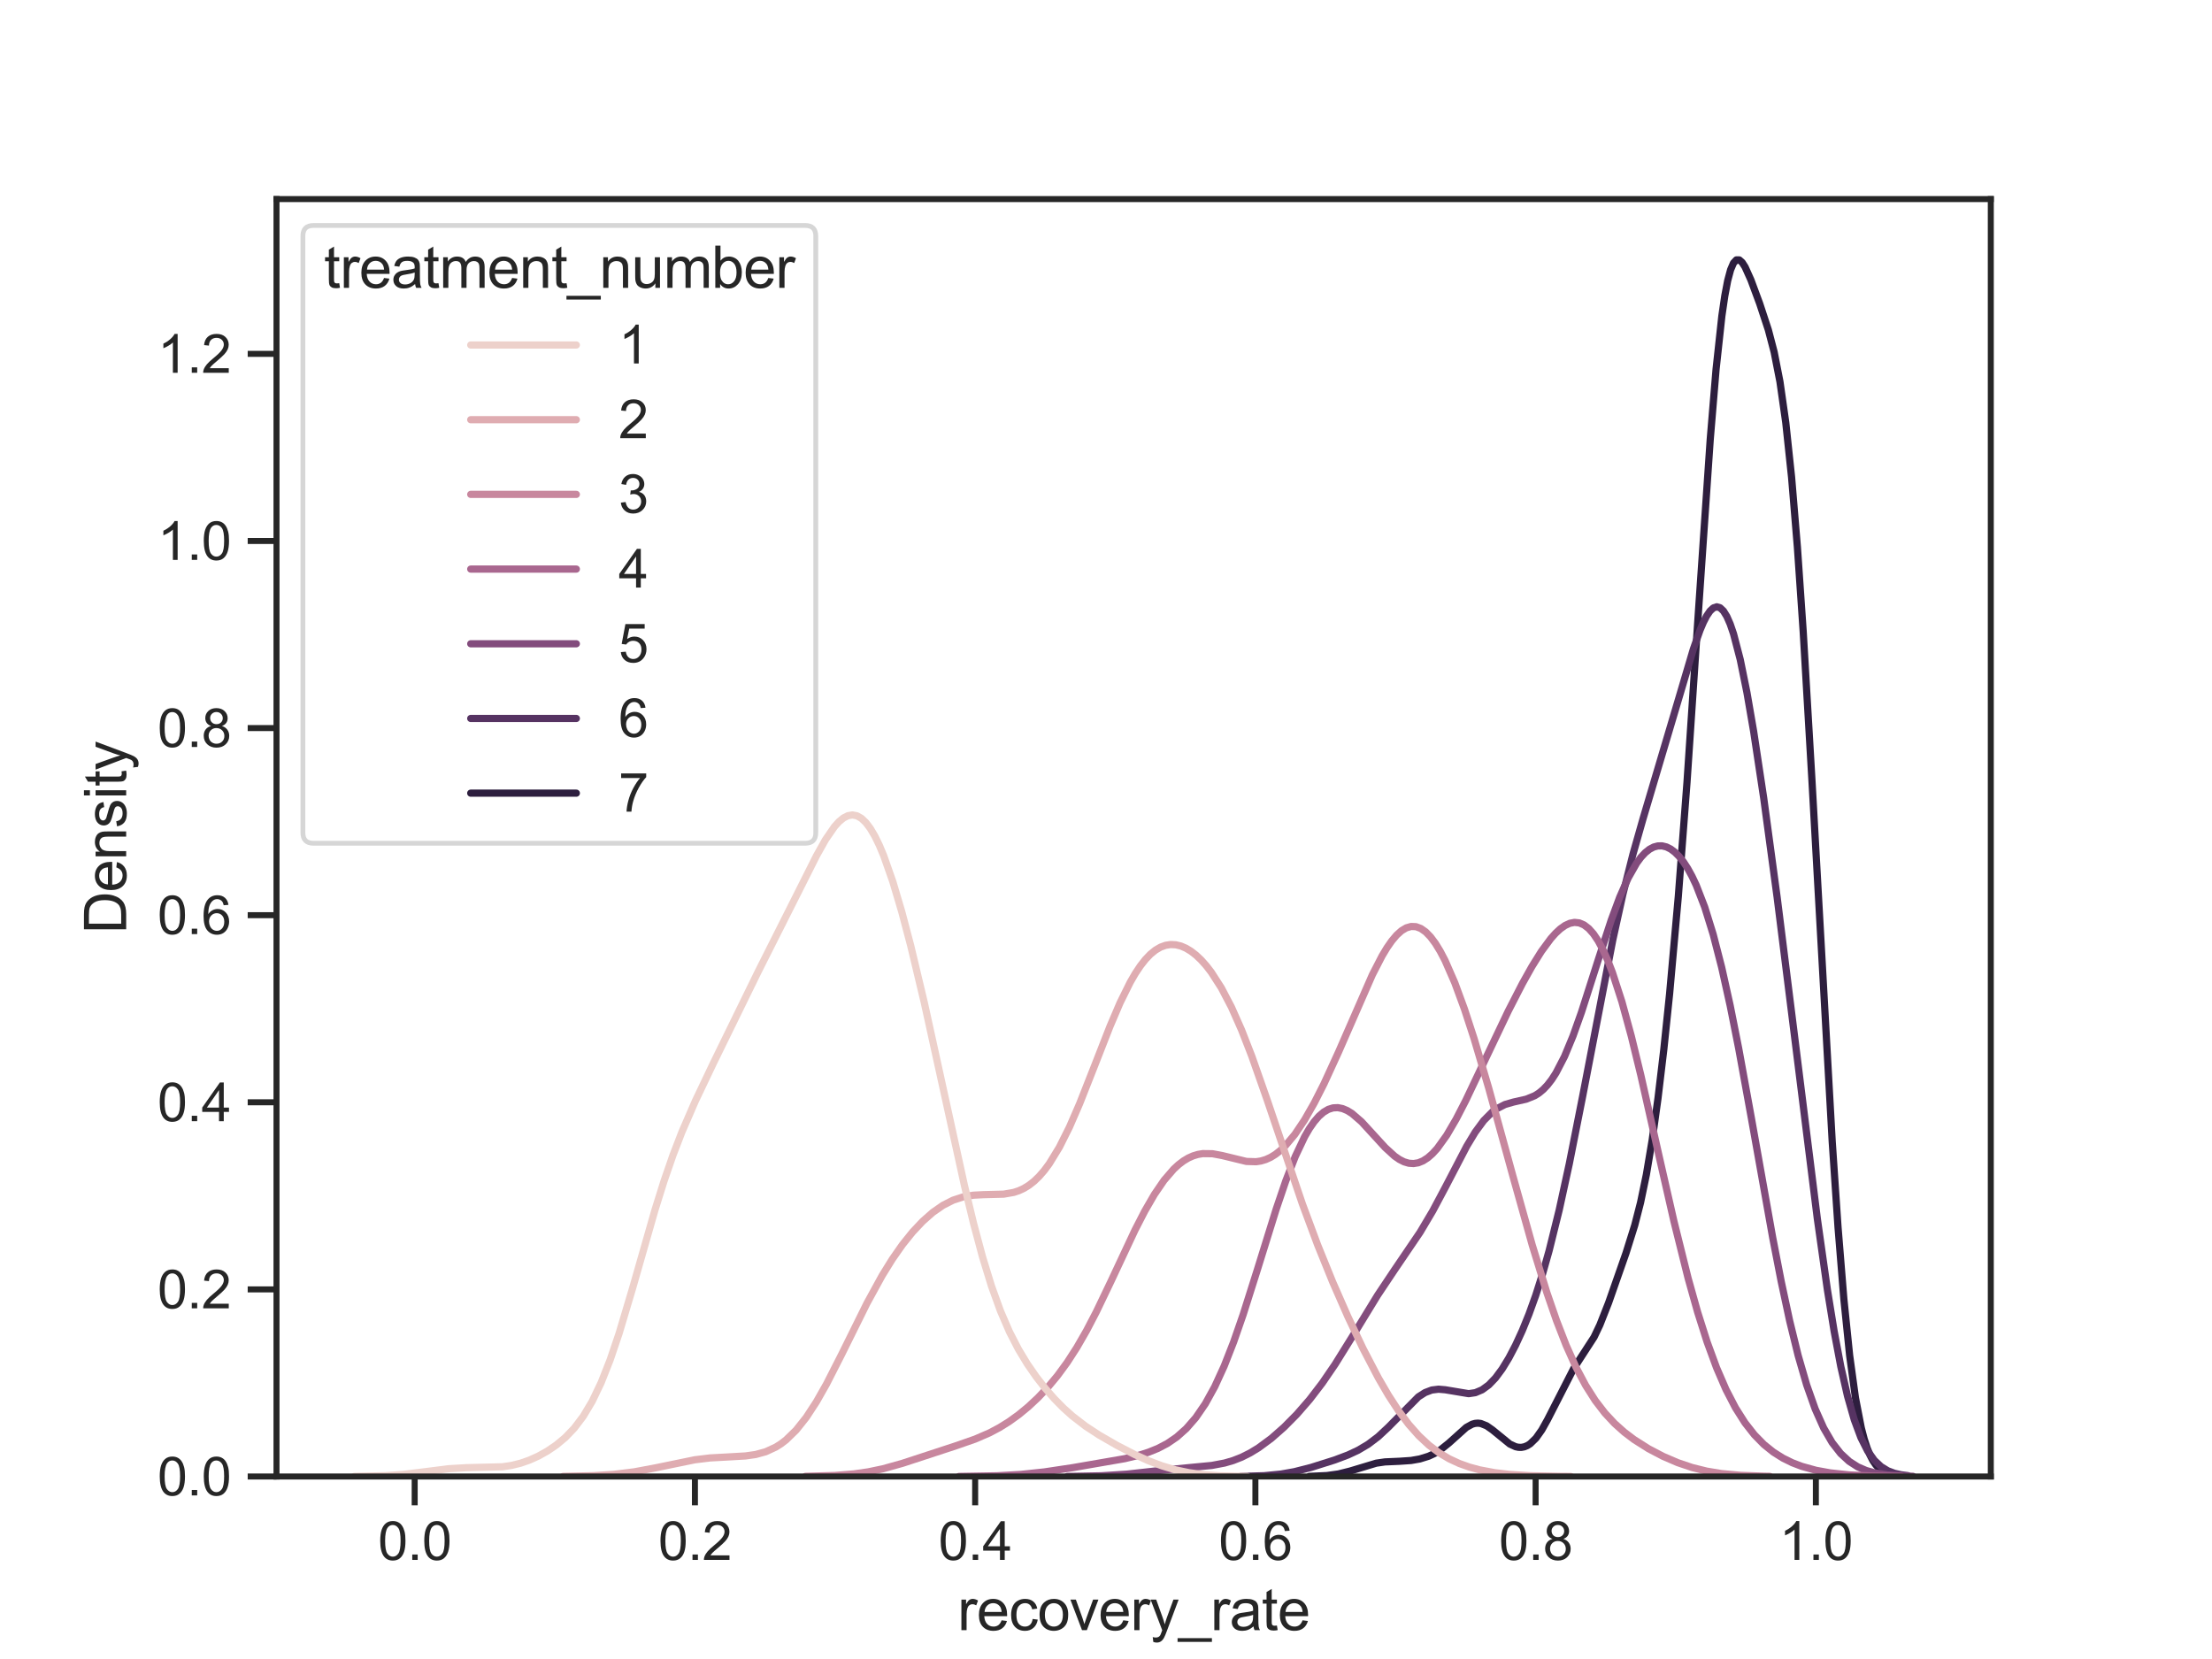 <?xml version="1.0" encoding="utf-8" standalone="no"?>
<!DOCTYPE svg PUBLIC "-//W3C//DTD SVG 1.1//EN"
  "http://www.w3.org/Graphics/SVG/1.1/DTD/svg11.dtd">
<svg height="345.6pt" version="1.1" viewBox="0 0 460.8 345.6" width="460.8pt" xmlns="http://www.w3.org/2000/svg" xmlns:xlink="http://www.w3.org/1999/xlink">
 <defs>
  <style type="text/css">*{stroke-linecap:butt;stroke-linejoin:round;}</style>
 </defs>
 <g id="figure_1">
  <g id="patch_1">
   <path d="M 0 345.6 
L 460.8 345.6 
L 460.8 0 
L 0 0 
z
" style="fill:#ffffff;"/>
  </g>
  <g id="axes_1">
   <g id="patch_2">
    <path d="M 57.6 307.584 
L 414.72 307.584 
L 414.72 41.472 
L 57.6 41.472 
z
" style="fill:#ffffff;"/>
   </g>
   <g id="matplotlib.axis_1">
    <g id="xtick_1">
     <g id="line2d_1">
      <defs>
       <path d="M 0 0 
L 0 6 
" id="m9edf09d7ce" style="stroke:#262626;stroke-width:1.25;"/>
      </defs>
      <g>
       <use style="fill:#262626;stroke:#262626;stroke-width:1.25;" x="86.386" xlink:href="#m9edf09d7ce" y="307.584"/>
      </g>
     </g>
     <g id="text_1">
      <!-- 0.0 -->
      <g style="fill:#262626;" transform="translate(78.741 324.958)scale(0.11 -0.11)">
       <defs>
        <path d="M 266 2259 
Q 266 3072 433 3567 
Q 600 4063 929 4331 
Q 1259 4600 1759 4600 
Q 2128 4600 2406 4451 
Q 2684 4303 2865 4023 
Q 3047 3744 3150 3342 
Q 3253 2941 3253 2259 
Q 3253 1453 3087 958 
Q 2922 463 2592 192 
Q 2263 -78 1759 -78 
Q 1097 -78 719 397 
Q 266 969 266 2259 
z
M 844 2259 
Q 844 1131 1108 757 
Q 1372 384 1759 384 
Q 2147 384 2411 759 
Q 2675 1134 2675 2259 
Q 2675 3391 2411 3762 
Q 2147 4134 1753 4134 
Q 1366 4134 1134 3806 
Q 844 3388 844 2259 
z
" id="ArialMT-30" transform="scale(0.016)"/>
        <path d="M 581 0 
L 581 641 
L 1222 641 
L 1222 0 
L 581 0 
z
" id="ArialMT-2e" transform="scale(0.016)"/>
       </defs>
       <use xlink:href="#ArialMT-30"/>
       <use x="55.615" xlink:href="#ArialMT-2e"/>
       <use x="83.398" xlink:href="#ArialMT-30"/>
      </g>
     </g>
    </g>
    <g id="xtick_2">
     <g id="line2d_2">
      <g>
       <use style="fill:#262626;stroke:#262626;stroke-width:1.25;" x="144.765" xlink:href="#m9edf09d7ce" y="307.584"/>
      </g>
     </g>
     <g id="text_2">
      <!-- 0.2 -->
      <g style="fill:#262626;" transform="translate(137.12 324.958)scale(0.11 -0.11)">
       <defs>
        <path d="M 3222 541 
L 3222 0 
L 194 0 
Q 188 203 259 391 
Q 375 700 629 1000 
Q 884 1300 1366 1694 
Q 2113 2306 2375 2664 
Q 2638 3022 2638 3341 
Q 2638 3675 2398 3904 
Q 2159 4134 1775 4134 
Q 1369 4134 1125 3890 
Q 881 3647 878 3216 
L 300 3275 
Q 359 3922 746 4261 
Q 1134 4600 1788 4600 
Q 2447 4600 2831 4234 
Q 3216 3869 3216 3328 
Q 3216 3053 3103 2787 
Q 2991 2522 2730 2228 
Q 2469 1934 1863 1422 
Q 1356 997 1212 845 
Q 1069 694 975 541 
L 3222 541 
z
" id="ArialMT-32" transform="scale(0.016)"/>
       </defs>
       <use xlink:href="#ArialMT-30"/>
       <use x="55.615" xlink:href="#ArialMT-2e"/>
       <use x="83.398" xlink:href="#ArialMT-32"/>
      </g>
     </g>
    </g>
    <g id="xtick_3">
     <g id="line2d_3">
      <g>
       <use style="fill:#262626;stroke:#262626;stroke-width:1.25;" x="203.143" xlink:href="#m9edf09d7ce" y="307.584"/>
      </g>
     </g>
     <g id="text_3">
      <!-- 0.4 -->
      <g style="fill:#262626;" transform="translate(195.498 324.958)scale(0.11 -0.11)">
       <defs>
        <path d="M 2069 0 
L 2069 1097 
L 81 1097 
L 81 1613 
L 2172 4581 
L 2631 4581 
L 2631 1613 
L 3250 1613 
L 3250 1097 
L 2631 1097 
L 2631 0 
L 2069 0 
z
M 2069 1613 
L 2069 3678 
L 634 1613 
L 2069 1613 
z
" id="ArialMT-34" transform="scale(0.016)"/>
       </defs>
       <use xlink:href="#ArialMT-30"/>
       <use x="55.615" xlink:href="#ArialMT-2e"/>
       <use x="83.398" xlink:href="#ArialMT-34"/>
      </g>
     </g>
    </g>
    <g id="xtick_4">
     <g id="line2d_4">
      <g>
       <use style="fill:#262626;stroke:#262626;stroke-width:1.25;" x="261.521" xlink:href="#m9edf09d7ce" y="307.584"/>
      </g>
     </g>
     <g id="text_4">
      <!-- 0.6 -->
      <g style="fill:#262626;" transform="translate(253.876 324.958)scale(0.11 -0.11)">
       <defs>
        <path d="M 3184 3459 
L 2625 3416 
Q 2550 3747 2413 3897 
Q 2184 4138 1850 4138 
Q 1581 4138 1378 3988 
Q 1113 3794 959 3422 
Q 806 3050 800 2363 
Q 1003 2672 1297 2822 
Q 1591 2972 1913 2972 
Q 2475 2972 2870 2558 
Q 3266 2144 3266 1488 
Q 3266 1056 3080 686 
Q 2894 316 2569 119 
Q 2244 -78 1831 -78 
Q 1128 -78 684 439 
Q 241 956 241 2144 
Q 241 3472 731 4075 
Q 1159 4600 1884 4600 
Q 2425 4600 2770 4297 
Q 3116 3994 3184 3459 
z
M 888 1484 
Q 888 1194 1011 928 
Q 1134 663 1356 523 
Q 1578 384 1822 384 
Q 2178 384 2434 671 
Q 2691 959 2691 1453 
Q 2691 1928 2437 2201 
Q 2184 2475 1800 2475 
Q 1419 2475 1153 2201 
Q 888 1928 888 1484 
z
" id="ArialMT-36" transform="scale(0.016)"/>
       </defs>
       <use xlink:href="#ArialMT-30"/>
       <use x="55.615" xlink:href="#ArialMT-2e"/>
       <use x="83.398" xlink:href="#ArialMT-36"/>
      </g>
     </g>
    </g>
    <g id="xtick_5">
     <g id="line2d_5">
      <g>
       <use style="fill:#262626;stroke:#262626;stroke-width:1.25;" x="319.899" xlink:href="#m9edf09d7ce" y="307.584"/>
      </g>
     </g>
     <g id="text_5">
      <!-- 0.8 -->
      <g style="fill:#262626;" transform="translate(312.254 324.958)scale(0.11 -0.11)">
       <defs>
        <path d="M 1131 2484 
Q 781 2613 612 2850 
Q 444 3088 444 3419 
Q 444 3919 803 4259 
Q 1163 4600 1759 4600 
Q 2359 4600 2725 4251 
Q 3091 3903 3091 3403 
Q 3091 3084 2923 2848 
Q 2756 2613 2416 2484 
Q 2838 2347 3058 2040 
Q 3278 1734 3278 1309 
Q 3278 722 2862 322 
Q 2447 -78 1769 -78 
Q 1091 -78 675 323 
Q 259 725 259 1325 
Q 259 1772 486 2073 
Q 713 2375 1131 2484 
z
M 1019 3438 
Q 1019 3113 1228 2906 
Q 1438 2700 1772 2700 
Q 2097 2700 2305 2904 
Q 2513 3109 2513 3406 
Q 2513 3716 2298 3927 
Q 2084 4138 1766 4138 
Q 1444 4138 1231 3931 
Q 1019 3725 1019 3438 
z
M 838 1322 
Q 838 1081 952 856 
Q 1066 631 1291 507 
Q 1516 384 1775 384 
Q 2178 384 2440 643 
Q 2703 903 2703 1303 
Q 2703 1709 2433 1975 
Q 2163 2241 1756 2241 
Q 1359 2241 1098 1978 
Q 838 1716 838 1322 
z
" id="ArialMT-38" transform="scale(0.016)"/>
       </defs>
       <use xlink:href="#ArialMT-30"/>
       <use x="55.615" xlink:href="#ArialMT-2e"/>
       <use x="83.398" xlink:href="#ArialMT-38"/>
      </g>
     </g>
    </g>
    <g id="xtick_6">
     <g id="line2d_6">
      <g>
       <use style="fill:#262626;stroke:#262626;stroke-width:1.25;" x="378.277" xlink:href="#m9edf09d7ce" y="307.584"/>
      </g>
     </g>
     <g id="text_6">
      <!-- 1.0 -->
      <g style="fill:#262626;" transform="translate(370.632 324.958)scale(0.11 -0.11)">
       <defs>
        <path d="M 2384 0 
L 1822 0 
L 1822 3584 
Q 1619 3391 1289 3197 
Q 959 3003 697 2906 
L 697 3450 
Q 1169 3672 1522 3987 
Q 1875 4303 2022 4600 
L 2384 4600 
L 2384 0 
z
" id="ArialMT-31" transform="scale(0.016)"/>
       </defs>
       <use xlink:href="#ArialMT-31"/>
       <use x="55.615" xlink:href="#ArialMT-2e"/>
       <use x="83.398" xlink:href="#ArialMT-30"/>
      </g>
     </g>
    </g>
    <g id="text_7">
     <!-- recovery_rate -->
     <g style="fill:#262626;" transform="translate(199.48 339.593)scale(0.12 -0.12)">
      <defs>
       <path d="M 416 0 
L 416 3319 
L 922 3319 
L 922 2816 
Q 1116 3169 1280 3281 
Q 1444 3394 1641 3394 
Q 1925 3394 2219 3213 
L 2025 2691 
Q 1819 2813 1613 2813 
Q 1428 2813 1281 2702 
Q 1134 2591 1072 2394 
Q 978 2094 978 1738 
L 978 0 
L 416 0 
z
" id="ArialMT-72" transform="scale(0.016)"/>
       <path d="M 2694 1069 
L 3275 997 
Q 3138 488 2766 206 
Q 2394 -75 1816 -75 
Q 1088 -75 661 373 
Q 234 822 234 1631 
Q 234 2469 665 2931 
Q 1097 3394 1784 3394 
Q 2450 3394 2872 2941 
Q 3294 2488 3294 1666 
Q 3294 1616 3291 1516 
L 816 1516 
Q 847 969 1125 678 
Q 1403 388 1819 388 
Q 2128 388 2347 550 
Q 2566 713 2694 1069 
z
M 847 1978 
L 2700 1978 
Q 2663 2397 2488 2606 
Q 2219 2931 1791 2931 
Q 1403 2931 1139 2672 
Q 875 2413 847 1978 
z
" id="ArialMT-65" transform="scale(0.016)"/>
       <path d="M 2588 1216 
L 3141 1144 
Q 3050 572 2676 248 
Q 2303 -75 1759 -75 
Q 1078 -75 664 370 
Q 250 816 250 1647 
Q 250 2184 428 2587 
Q 606 2991 970 3192 
Q 1334 3394 1763 3394 
Q 2303 3394 2647 3120 
Q 2991 2847 3088 2344 
L 2541 2259 
Q 2463 2594 2264 2762 
Q 2066 2931 1784 2931 
Q 1359 2931 1093 2626 
Q 828 2322 828 1663 
Q 828 994 1084 691 
Q 1341 388 1753 388 
Q 2084 388 2306 591 
Q 2528 794 2588 1216 
z
" id="ArialMT-63" transform="scale(0.016)"/>
       <path d="M 213 1659 
Q 213 2581 725 3025 
Q 1153 3394 1769 3394 
Q 2453 3394 2887 2945 
Q 3322 2497 3322 1706 
Q 3322 1066 3130 698 
Q 2938 331 2570 128 
Q 2203 -75 1769 -75 
Q 1072 -75 642 372 
Q 213 819 213 1659 
z
M 791 1659 
Q 791 1022 1069 705 
Q 1347 388 1769 388 
Q 2188 388 2466 706 
Q 2744 1025 2744 1678 
Q 2744 2294 2464 2611 
Q 2184 2928 1769 2928 
Q 1347 2928 1069 2612 
Q 791 2297 791 1659 
z
" id="ArialMT-6f" transform="scale(0.016)"/>
       <path d="M 1344 0 
L 81 3319 
L 675 3319 
L 1388 1331 
Q 1503 1009 1600 663 
Q 1675 925 1809 1294 
L 2547 3319 
L 3125 3319 
L 1869 0 
L 1344 0 
z
" id="ArialMT-76" transform="scale(0.016)"/>
       <path d="M 397 -1278 
L 334 -750 
Q 519 -800 656 -800 
Q 844 -800 956 -737 
Q 1069 -675 1141 -563 
Q 1194 -478 1313 -144 
Q 1328 -97 1363 -6 
L 103 3319 
L 709 3319 
L 1400 1397 
Q 1534 1031 1641 628 
Q 1738 1016 1872 1384 
L 2581 3319 
L 3144 3319 
L 1881 -56 
Q 1678 -603 1566 -809 
Q 1416 -1088 1222 -1217 
Q 1028 -1347 759 -1347 
Q 597 -1347 397 -1278 
z
" id="ArialMT-79" transform="scale(0.016)"/>
       <path d="M -97 -1272 
L -97 -866 
L 3631 -866 
L 3631 -1272 
L -97 -1272 
z
" id="ArialMT-5f" transform="scale(0.016)"/>
       <path d="M 2588 409 
Q 2275 144 1986 34 
Q 1697 -75 1366 -75 
Q 819 -75 525 192 
Q 231 459 231 875 
Q 231 1119 342 1320 
Q 453 1522 633 1644 
Q 813 1766 1038 1828 
Q 1203 1872 1538 1913 
Q 2219 1994 2541 2106 
Q 2544 2222 2544 2253 
Q 2544 2597 2384 2738 
Q 2169 2928 1744 2928 
Q 1347 2928 1158 2789 
Q 969 2650 878 2297 
L 328 2372 
Q 403 2725 575 2942 
Q 747 3159 1072 3276 
Q 1397 3394 1825 3394 
Q 2250 3394 2515 3294 
Q 2781 3194 2906 3042 
Q 3031 2891 3081 2659 
Q 3109 2516 3109 2141 
L 3109 1391 
Q 3109 606 3145 398 
Q 3181 191 3288 0 
L 2700 0 
Q 2613 175 2588 409 
z
M 2541 1666 
Q 2234 1541 1622 1453 
Q 1275 1403 1131 1340 
Q 988 1278 909 1158 
Q 831 1038 831 891 
Q 831 666 1001 516 
Q 1172 366 1500 366 
Q 1825 366 2078 508 
Q 2331 650 2450 897 
Q 2541 1088 2541 1459 
L 2541 1666 
z
" id="ArialMT-61" transform="scale(0.016)"/>
       <path d="M 1650 503 
L 1731 6 
Q 1494 -44 1306 -44 
Q 1000 -44 831 53 
Q 663 150 594 308 
Q 525 466 525 972 
L 525 2881 
L 113 2881 
L 113 3319 
L 525 3319 
L 525 4141 
L 1084 4478 
L 1084 3319 
L 1650 3319 
L 1650 2881 
L 1084 2881 
L 1084 941 
Q 1084 700 1114 631 
Q 1144 563 1211 522 
Q 1278 481 1403 481 
Q 1497 481 1650 503 
z
" id="ArialMT-74" transform="scale(0.016)"/>
      </defs>
      <use xlink:href="#ArialMT-72"/>
      <use x="33.301" xlink:href="#ArialMT-65"/>
      <use x="88.916" xlink:href="#ArialMT-63"/>
      <use x="138.916" xlink:href="#ArialMT-6f"/>
      <use x="194.531" xlink:href="#ArialMT-76"/>
      <use x="244.531" xlink:href="#ArialMT-65"/>
      <use x="300.146" xlink:href="#ArialMT-72"/>
      <use x="333.447" xlink:href="#ArialMT-79"/>
      <use x="383.447" xlink:href="#ArialMT-5f"/>
      <use x="439.062" xlink:href="#ArialMT-72"/>
      <use x="472.363" xlink:href="#ArialMT-61"/>
      <use x="527.979" xlink:href="#ArialMT-74"/>
      <use x="555.762" xlink:href="#ArialMT-65"/>
     </g>
    </g>
   </g>
   <g id="matplotlib.axis_2">
    <g id="ytick_1">
     <g id="line2d_7">
      <defs>
       <path d="M 0 0 
L -6 0 
" id="m89be682200" style="stroke:#262626;stroke-width:1.25;"/>
      </defs>
      <g>
       <use style="fill:#262626;stroke:#262626;stroke-width:1.25;" x="57.6" xlink:href="#m89be682200" y="307.584"/>
      </g>
     </g>
     <g id="text_8">
      <!-- 0.0 -->
      <g style="fill:#262626;" transform="translate(32.81 311.521)scale(0.11 -0.11)">
       <use xlink:href="#ArialMT-30"/>
       <use x="55.615" xlink:href="#ArialMT-2e"/>
       <use x="83.398" xlink:href="#ArialMT-30"/>
      </g>
     </g>
    </g>
    <g id="ytick_2">
     <g id="line2d_8">
      <g>
       <use style="fill:#262626;stroke:#262626;stroke-width:1.25;" x="57.6" xlink:href="#m89be682200" y="268.606"/>
      </g>
     </g>
     <g id="text_9">
      <!-- 0.2 -->
      <g style="fill:#262626;" transform="translate(32.81 272.543)scale(0.11 -0.11)">
       <use xlink:href="#ArialMT-30"/>
       <use x="55.615" xlink:href="#ArialMT-2e"/>
       <use x="83.398" xlink:href="#ArialMT-32"/>
      </g>
     </g>
    </g>
    <g id="ytick_3">
     <g id="line2d_9">
      <g>
       <use style="fill:#262626;stroke:#262626;stroke-width:1.25;" x="57.6" xlink:href="#m89be682200" y="229.629"/>
      </g>
     </g>
     <g id="text_10">
      <!-- 0.4 -->
      <g style="fill:#262626;" transform="translate(32.81 233.565)scale(0.11 -0.11)">
       <use xlink:href="#ArialMT-30"/>
       <use x="55.615" xlink:href="#ArialMT-2e"/>
       <use x="83.398" xlink:href="#ArialMT-34"/>
      </g>
     </g>
    </g>
    <g id="ytick_4">
     <g id="line2d_10">
      <g>
       <use style="fill:#262626;stroke:#262626;stroke-width:1.25;" x="57.6" xlink:href="#m89be682200" y="190.651"/>
      </g>
     </g>
     <g id="text_11">
      <!-- 0.6 -->
      <g style="fill:#262626;" transform="translate(32.81 194.588)scale(0.11 -0.11)">
       <use xlink:href="#ArialMT-30"/>
       <use x="55.615" xlink:href="#ArialMT-2e"/>
       <use x="83.398" xlink:href="#ArialMT-36"/>
      </g>
     </g>
    </g>
    <g id="ytick_5">
     <g id="line2d_11">
      <g>
       <use style="fill:#262626;stroke:#262626;stroke-width:1.25;" x="57.6" xlink:href="#m89be682200" y="151.673"/>
      </g>
     </g>
     <g id="text_12">
      <!-- 0.8 -->
      <g style="fill:#262626;" transform="translate(32.81 155.61)scale(0.11 -0.11)">
       <use xlink:href="#ArialMT-30"/>
       <use x="55.615" xlink:href="#ArialMT-2e"/>
       <use x="83.398" xlink:href="#ArialMT-38"/>
      </g>
     </g>
    </g>
    <g id="ytick_6">
     <g id="line2d_12">
      <g>
       <use style="fill:#262626;stroke:#262626;stroke-width:1.25;" x="57.6" xlink:href="#m89be682200" y="112.696"/>
      </g>
     </g>
     <g id="text_13">
      <!-- 1.0 -->
      <g style="fill:#262626;" transform="translate(32.81 116.632)scale(0.11 -0.11)">
       <use xlink:href="#ArialMT-31"/>
       <use x="55.615" xlink:href="#ArialMT-2e"/>
       <use x="83.398" xlink:href="#ArialMT-30"/>
      </g>
     </g>
    </g>
    <g id="ytick_7">
     <g id="line2d_13">
      <g>
       <use style="fill:#262626;stroke:#262626;stroke-width:1.25;" x="57.6" xlink:href="#m89be682200" y="73.718"/>
      </g>
     </g>
     <g id="text_14">
      <!-- 1.2 -->
      <g style="fill:#262626;" transform="translate(32.81 77.655)scale(0.11 -0.11)">
       <use xlink:href="#ArialMT-31"/>
       <use x="55.615" xlink:href="#ArialMT-2e"/>
       <use x="83.398" xlink:href="#ArialMT-32"/>
      </g>
     </g>
    </g>
    <g id="text_15">
     <!-- Density -->
     <g style="fill:#262626;" transform="translate(26.284 194.534)rotate(-90)scale(0.12 -0.12)">
      <defs>
       <path d="M 494 0 
L 494 4581 
L 2072 4581 
Q 2606 4581 2888 4516 
Q 3281 4425 3559 4188 
Q 3922 3881 4101 3404 
Q 4281 2928 4281 2316 
Q 4281 1794 4159 1391 
Q 4038 988 3847 723 
Q 3656 459 3429 307 
Q 3203 156 2883 78 
Q 2563 0 2147 0 
L 494 0 
z
M 1100 541 
L 2078 541 
Q 2531 541 2789 625 
Q 3047 709 3200 863 
Q 3416 1078 3536 1442 
Q 3656 1806 3656 2325 
Q 3656 3044 3420 3430 
Q 3184 3816 2847 3947 
Q 2603 4041 2063 4041 
L 1100 4041 
L 1100 541 
z
" id="ArialMT-44" transform="scale(0.016)"/>
       <path d="M 422 0 
L 422 3319 
L 928 3319 
L 928 2847 
Q 1294 3394 1984 3394 
Q 2284 3394 2536 3286 
Q 2788 3178 2913 3003 
Q 3038 2828 3088 2588 
Q 3119 2431 3119 2041 
L 3119 0 
L 2556 0 
L 2556 2019 
Q 2556 2363 2490 2533 
Q 2425 2703 2258 2804 
Q 2091 2906 1866 2906 
Q 1506 2906 1245 2678 
Q 984 2450 984 1813 
L 984 0 
L 422 0 
z
" id="ArialMT-6e" transform="scale(0.016)"/>
       <path d="M 197 991 
L 753 1078 
Q 800 744 1014 566 
Q 1228 388 1613 388 
Q 2000 388 2187 545 
Q 2375 703 2375 916 
Q 2375 1106 2209 1216 
Q 2094 1291 1634 1406 
Q 1016 1563 777 1677 
Q 538 1791 414 1992 
Q 291 2194 291 2438 
Q 291 2659 392 2848 
Q 494 3038 669 3163 
Q 800 3259 1026 3326 
Q 1253 3394 1513 3394 
Q 1903 3394 2198 3281 
Q 2494 3169 2634 2976 
Q 2775 2784 2828 2463 
L 2278 2388 
Q 2241 2644 2061 2787 
Q 1881 2931 1553 2931 
Q 1166 2931 1000 2803 
Q 834 2675 834 2503 
Q 834 2394 903 2306 
Q 972 2216 1119 2156 
Q 1203 2125 1616 2013 
Q 2213 1853 2448 1751 
Q 2684 1650 2818 1456 
Q 2953 1263 2953 975 
Q 2953 694 2789 445 
Q 2625 197 2315 61 
Q 2006 -75 1616 -75 
Q 969 -75 630 194 
Q 291 463 197 991 
z
" id="ArialMT-73" transform="scale(0.016)"/>
       <path d="M 425 3934 
L 425 4581 
L 988 4581 
L 988 3934 
L 425 3934 
z
M 425 0 
L 425 3319 
L 988 3319 
L 988 0 
L 425 0 
z
" id="ArialMT-69" transform="scale(0.016)"/>
      </defs>
      <use xlink:href="#ArialMT-44"/>
      <use x="72.217" xlink:href="#ArialMT-65"/>
      <use x="127.832" xlink:href="#ArialMT-6e"/>
      <use x="183.447" xlink:href="#ArialMT-73"/>
      <use x="233.447" xlink:href="#ArialMT-69"/>
      <use x="255.664" xlink:href="#ArialMT-74"/>
      <use x="283.447" xlink:href="#ArialMT-79"/>
     </g>
    </g>
   </g>
   <g id="line2d_14">
    <path clip-path="url(#p1a80b2fac9)" d="M 272.785 307.555 
L 276.415 307.385 
L 278.835 307.049 
L 281.255 306.445 
L 286.701 304.804 
L 288.516 304.541 
L 291.541 304.409 
L 293.961 304.244 
L 295.776 303.926 
L 297.591 303.363 
L 298.801 302.806 
L 300.011 302.07 
L 301.826 300.617 
L 305.456 297.357 
L 306.666 296.691 
L 307.271 296.519 
L 307.876 296.467 
L 308.481 296.537 
L 309.691 297.021 
L 310.901 297.868 
L 314.531 300.827 
L 315.741 301.379 
L 316.346 301.502 
L 316.951 301.51 
L 317.556 301.394 
L 318.161 301.148 
L 318.766 300.766 
L 319.976 299.59 
L 321.186 297.879 
L 322.396 295.711 
L 327.841 285.065 
L 332.076 278.535 
L 333.286 275.994 
L 335.101 271.385 
L 338.731 261.025 
L 340.546 255.235 
L 341.756 250.521 
L 342.966 244.695 
L 344.176 237.501 
L 345.386 228.83 
L 346.596 218.678 
L 347.806 207.056 
L 349.621 186.771 
L 351.436 162.924 
L 353.856 126.822 
L 356.276 91.495 
L 357.486 76.963 
L 358.696 65.816 
L 359.301 61.666 
L 359.906 58.474 
L 360.512 56.206 
L 361.117 54.793 
L 361.722 54.143 
L 362.327 54.146 
L 362.932 54.68 
L 363.537 55.626 
L 364.747 58.315 
L 366.562 63.21 
L 368.377 68.719 
L 369.587 73.338 
L 370.797 79.523 
L 372.007 88.018 
L 373.217 99.403 
L 374.427 113.948 
L 375.637 131.531 
L 377.452 162.374 
L 381.687 237.864 
L 382.897 255.693 
L 384.107 270.586 
L 385.317 282.373 
L 386.527 291.201 
L 387.737 297.451 
L 388.342 299.765 
L 388.947 301.629 
L 389.552 303.107 
L 390.157 304.263 
L 390.762 305.153 
L 391.367 305.829 
L 392.577 306.706 
L 393.182 306.976 
L 393.182 306.976 
" style="fill:none;stroke:#2d1e3e;stroke-linecap:round;stroke-width:1.5;"/>
   </g>
   <g id="line2d_15">
    <path clip-path="url(#p1a80b2fac9)" d="M 258.461 307.561 
L 263.35 307.414 
L 266.842 307.076 
L 269.635 306.58 
L 273.127 305.689 
L 278.016 304.148 
L 280.809 303.096 
L 282.905 302.118 
L 285 300.877 
L 287.095 299.292 
L 289.19 297.34 
L 295.476 290.986 
L 296.873 290.095 
L 298.269 289.567 
L 299.666 289.395 
L 301.063 289.511 
L 305.952 290.327 
L 307.348 290.117 
L 308.745 289.526 
L 310.142 288.508 
L 311.539 287.05 
L 312.936 285.164 
L 314.332 282.878 
L 315.729 280.212 
L 317.126 277.172 
L 318.523 273.734 
L 319.92 269.851 
L 321.316 265.465 
L 322.713 260.53 
L 324.808 252.076 
L 326.903 242.476 
L 329.697 228.367 
L 335.983 195.756 
L 338.078 186.275 
L 340.173 177.952 
L 342.268 170.581 
L 349.95 144.705 
L 352.744 135.262 
L 354.141 131.291 
L 354.839 129.648 
L 355.538 128.296 
L 356.236 127.279 
L 356.934 126.638 
L 357.633 126.408 
L 358.331 126.615 
L 359.03 127.278 
L 359.728 128.404 
L 360.426 129.994 
L 361.125 132.036 
L 362.522 137.396 
L 363.918 144.264 
L 365.315 152.364 
L 367.41 166.237 
L 370.204 186.88 
L 373.696 214.748 
L 378.585 253.895 
L 380.68 268.682 
L 382.077 277.278 
L 383.473 284.681 
L 384.87 290.824 
L 386.267 295.728 
L 387.664 299.489 
L 389.061 302.257 
L 390.457 304.209 
L 391.854 305.528 
L 393.251 306.381 
L 394.648 306.909 
L 396.044 307.22 
L 397.441 307.396 
L 397.441 307.396 
" style="fill:none;stroke:#563362;stroke-linecap:round;stroke-width:1.5;"/>
   </g>
   <g id="line2d_16">
    <path clip-path="url(#p1a80b2fac9)" d="M 222.354 307.567 
L 229.435 307.431 
L 234.746 307.091 
L 240.941 306.406 
L 247.137 305.786 
L 252.447 305.278 
L 255.103 304.777 
L 256.873 304.261 
L 258.643 303.568 
L 260.413 302.681 
L 262.183 301.602 
L 264.839 299.643 
L 267.494 297.311 
L 270.149 294.627 
L 272.805 291.574 
L 275.46 288.111 
L 278.115 284.227 
L 281.655 278.534 
L 286.966 269.848 
L 290.506 264.544 
L 295.817 256.721 
L 298.472 252.249 
L 301.127 247.262 
L 305.553 238.765 
L 307.323 235.832 
L 309.093 233.43 
L 310.863 231.649 
L 311.748 230.992 
L 313.519 230.089 
L 315.289 229.577 
L 317.944 228.977 
L 319.714 228.258 
L 320.599 227.697 
L 321.484 226.962 
L 322.37 226.031 
L 323.255 224.886 
L 324.14 223.517 
L 325.91 220.099 
L 327.68 215.83 
L 329.45 210.86 
L 332.991 199.798 
L 335.646 191.686 
L 337.416 186.906 
L 339.186 182.889 
L 340.956 179.776 
L 341.842 178.581 
L 342.727 177.631 
L 343.612 176.923 
L 344.497 176.454 
L 345.382 176.219 
L 346.267 176.213 
L 347.152 176.431 
L 348.037 176.873 
L 348.922 177.537 
L 349.807 178.427 
L 350.692 179.548 
L 351.578 180.909 
L 352.463 182.519 
L 353.348 184.389 
L 355.118 188.95 
L 356.888 194.658 
L 358.658 201.528 
L 360.428 209.495 
L 362.199 218.404 
L 364.854 232.986 
L 369.279 257.794 
L 371.049 266.914 
L 372.82 275.167 
L 374.59 282.388 
L 376.36 288.499 
L 378.13 293.505 
L 379.9 297.474 
L 381.671 300.522 
L 383.441 302.789 
L 385.211 304.421 
L 386.981 305.56 
L 388.751 306.328 
L 390.521 306.829 
L 393.177 307.254 
L 396.717 307.487 
L 398.487 307.534 
L 398.487 307.534 
" style="fill:none;stroke:#834c7d;stroke-linecap:round;stroke-width:1.5;"/>
   </g>
   <g id="line2d_17">
    <path clip-path="url(#p1a80b2fac9)" d="M 199.794 307.568 
L 207.684 307.433 
L 212.615 307.153 
L 217.546 306.629 
L 223.463 305.74 
L 234.312 303.863 
L 237.271 303.149 
L 239.243 302.528 
L 241.215 301.732 
L 243.188 300.698 
L 245.16 299.348 
L 247.133 297.59 
L 249.105 295.324 
L 251.078 292.447 
L 253.05 288.878 
L 255.023 284.57 
L 256.995 279.537 
L 258.967 273.862 
L 261.926 264.52 
L 265.871 251.834 
L 267.843 246.035 
L 269.816 240.951 
L 271.788 236.784 
L 272.775 235.09 
L 273.761 233.671 
L 274.747 232.533 
L 275.733 231.677 
L 276.719 231.099 
L 277.706 230.792 
L 278.692 230.743 
L 279.678 230.938 
L 280.664 231.353 
L 281.651 231.967 
L 283.623 233.669 
L 286.582 236.895 
L 288.554 239.049 
L 290.527 240.85 
L 291.513 241.532 
L 292.499 242.031 
L 293.485 242.323 
L 294.471 242.393 
L 295.458 242.23 
L 296.444 241.829 
L 297.43 241.193 
L 298.416 240.327 
L 299.403 239.246 
L 301.375 236.502 
L 303.347 233.125 
L 305.32 229.3 
L 309.265 220.989 
L 314.196 210.627 
L 317.155 204.871 
L 319.127 201.351 
L 321.099 198.188 
L 323.072 195.513 
L 324.058 194.41 
L 325.044 193.496 
L 326.031 192.797 
L 327.017 192.34 
L 328.003 192.151 
L 328.989 192.256 
L 329.975 192.676 
L 330.962 193.433 
L 331.948 194.54 
L 332.934 196.007 
L 333.92 197.839 
L 334.907 200.032 
L 335.893 202.577 
L 337.865 208.656 
L 339.838 215.878 
L 341.81 223.968 
L 345.755 241.449 
L 348.714 254.425 
L 351.672 266.304 
L 353.645 273.331 
L 355.617 279.544 
L 357.59 284.919 
L 359.562 289.479 
L 361.535 293.278 
L 363.507 296.392 
L 365.479 298.907 
L 367.452 300.914 
L 369.424 302.5 
L 371.397 303.744 
L 373.369 304.715 
L 375.342 305.468 
L 378.3 306.287 
L 381.259 306.827 
L 385.204 307.25 
L 390.135 307.485 
L 396.052 307.567 
L 396.052 307.567 
" style="fill:none;stroke:#a9678f;stroke-linecap:round;stroke-width:1.5;"/>
   </g>
   <g id="line2d_18">
    <path clip-path="url(#p1a80b2fac9)" d="M 167.81 307.544 
L 173.866 307.368 
L 177.903 307.038 
L 180.931 306.602 
L 183.958 305.969 
L 187.995 304.838 
L 199.097 301.198 
L 203.134 299.791 
L 206.162 298.48 
L 208.18 297.41 
L 210.199 296.154 
L 212.217 294.698 
L 214.236 293.034 
L 216.254 291.145 
L 218.273 289.009 
L 220.291 286.585 
L 222.31 283.83 
L 224.328 280.705 
L 226.347 277.195 
L 228.365 273.325 
L 231.393 267.011 
L 236.439 256.249 
L 238.458 252.323 
L 240.476 248.831 
L 242.495 245.88 
L 244.513 243.54 
L 245.523 242.612 
L 246.532 241.845 
L 247.541 241.239 
L 248.55 240.787 
L 249.56 240.484 
L 250.569 240.319 
L 252.588 240.344 
L 254.606 240.722 
L 259.652 241.949 
L 261.671 242.008 
L 262.68 241.852 
L 263.689 241.551 
L 264.699 241.092 
L 265.708 240.469 
L 266.717 239.677 
L 267.726 238.716 
L 269.745 236.308 
L 271.763 233.299 
L 273.782 229.765 
L 275.8 225.792 
L 278.828 219.195 
L 285.893 203.051 
L 287.911 199.137 
L 288.921 197.456 
L 289.93 196.003 
L 290.939 194.808 
L 291.948 193.896 
L 292.958 193.289 
L 293.967 193.001 
L 294.976 193.044 
L 295.985 193.421 
L 296.995 194.13 
L 298.004 195.165 
L 299.013 196.514 
L 300.022 198.162 
L 301.032 200.091 
L 303.05 204.71 
L 305.069 210.2 
L 307.087 216.39 
L 310.115 226.634 
L 315.161 244.981 
L 319.198 259.393 
L 322.226 269.228 
L 324.244 275.077 
L 326.263 280.266 
L 328.281 284.761 
L 330.3 288.572 
L 332.318 291.751 
L 334.337 294.377 
L 336.356 296.543 
L 338.374 298.348 
L 340.393 299.877 
L 343.42 301.797 
L 346.448 303.385 
L 349.476 304.688 
L 352.504 305.712 
L 355.531 306.461 
L 358.559 306.964 
L 362.596 307.338 
L 367.642 307.522 
L 368.652 307.539 
L 368.652 307.539 
" style="fill:none;stroke:#c8879e;stroke-linecap:round;stroke-width:1.5;"/>
   </g>
   <g id="line2d_19">
    <path clip-path="url(#p1a80b2fac9)" d="M 117.336 307.553 
L 123.663 307.408 
L 127.881 307.133 
L 132.1 306.613 
L 136.318 305.828 
L 144.755 304.097 
L 147.919 303.714 
L 152.137 303.483 
L 155.301 303.3 
L 157.41 303.001 
L 159.519 302.423 
L 161.628 301.449 
L 162.683 300.779 
L 163.737 299.973 
L 165.846 297.923 
L 167.956 295.272 
L 170.065 292.046 
L 172.174 288.329 
L 175.338 282.123 
L 180.611 271.479 
L 183.774 265.711 
L 185.883 262.307 
L 187.993 259.29 
L 190.102 256.662 
L 192.211 254.419 
L 194.32 252.56 
L 196.429 251.093 
L 198.538 250.022 
L 200.648 249.335 
L 202.757 248.982 
L 204.866 248.871 
L 209.084 248.765 
L 211.193 248.395 
L 212.248 248.045 
L 213.303 247.556 
L 214.357 246.907 
L 215.412 246.083 
L 216.466 245.068 
L 217.521 243.855 
L 218.576 242.437 
L 220.685 238.989 
L 222.794 234.775 
L 224.903 229.921 
L 228.067 221.9 
L 231.231 213.814 
L 233.34 208.88 
L 235.449 204.617 
L 236.503 202.799 
L 237.558 201.213 
L 238.613 199.868 
L 239.667 198.769 
L 240.722 197.915 
L 241.776 197.301 
L 242.831 196.92 
L 243.885 196.762 
L 244.94 196.816 
L 245.995 197.072 
L 247.049 197.521 
L 248.104 198.157 
L 249.158 198.976 
L 250.213 199.974 
L 251.268 201.154 
L 252.322 202.516 
L 254.431 205.796 
L 256.54 209.827 
L 258.65 214.585 
L 260.759 219.99 
L 263.923 228.988 
L 271.305 250.783 
L 274.468 259.287 
L 277.632 267.092 
L 280.796 274.294 
L 283.96 280.959 
L 287.123 287.023 
L 289.233 290.652 
L 291.342 293.891 
L 293.451 296.706 
L 295.56 299.089 
L 297.669 301.054 
L 299.778 302.639 
L 301.888 303.894 
L 303.997 304.872 
L 306.106 305.623 
L 308.215 306.193 
L 311.379 306.788 
L 314.542 307.155 
L 318.761 307.416 
L 325.088 307.553 
L 327.197 307.568 
L 327.197 307.568 
" style="fill:none;stroke:#dfacb1;stroke-linecap:round;stroke-width:1.5;"/>
   </g>
   <g id="line2d_20">
    <path clip-path="url(#p1a80b2fac9)" d="M 73.833 307.565 
L 80.375 307.407 
L 84.113 307.133 
L 88.786 306.554 
L 93.459 305.963 
L 97.197 305.743 
L 104.674 305.556 
L 106.543 305.278 
L 108.412 304.821 
L 110.282 304.173 
L 112.151 303.33 
L 114.02 302.288 
L 115.889 301.019 
L 117.758 299.462 
L 119.627 297.515 
L 121.497 295.047 
L 123.366 291.919 
L 125.235 288.014 
L 127.104 283.281 
L 128.973 277.761 
L 131.777 268.367 
L 136.45 252.033 
L 138.319 246.065 
L 140.188 240.656 
L 142.058 235.805 
L 144.861 229.347 
L 148.6 221.494 
L 157.946 202.397 
L 167.291 183.846 
L 170.095 178.265 
L 171.964 174.928 
L 173.834 172.211 
L 174.768 171.176 
L 175.703 170.404 
L 176.637 169.925 
L 177.572 169.764 
L 178.506 169.941 
L 179.441 170.469 
L 180.376 171.353 
L 181.31 172.592 
L 182.245 174.177 
L 183.179 176.095 
L 184.114 178.327 
L 185.983 183.643 
L 187.852 189.935 
L 189.722 197.018 
L 192.525 208.772 
L 196.264 225.782 
L 200.937 247.08 
L 202.806 254.839 
L 204.675 261.828 
L 206.544 267.921 
L 208.413 273.095 
L 210.282 277.428 
L 212.152 281.06 
L 214.021 284.153 
L 215.89 286.848 
L 217.759 289.239 
L 219.628 291.378 
L 221.497 293.282 
L 223.367 294.964 
L 226.17 297.122 
L 228.974 298.956 
L 232.713 301.112 
L 236.451 303.04 
L 239.255 304.303 
L 242.058 305.362 
L 244.862 306.189 
L 247.666 306.783 
L 250.47 307.169 
L 254.208 307.439 
L 259.816 307.564 
L 259.816 307.564 
" style="fill:none;stroke:#edd1cb;stroke-linecap:round;stroke-width:1.5;"/>
   </g>
   <g id="patch_3">
    <path d="M 57.6 307.584 
L 57.6 41.472 
" style="fill:none;stroke:#262626;stroke-linecap:square;stroke-linejoin:miter;stroke-width:1.25;"/>
   </g>
   <g id="patch_4">
    <path d="M 414.72 307.584 
L 414.72 41.472 
" style="fill:none;stroke:#262626;stroke-linecap:square;stroke-linejoin:miter;stroke-width:1.25;"/>
   </g>
   <g id="patch_5">
    <path d="M 57.6 307.584 
L 414.72 307.584 
" style="fill:none;stroke:#262626;stroke-linecap:square;stroke-linejoin:miter;stroke-width:1.25;"/>
   </g>
   <g id="patch_6">
    <path d="M 57.6 41.472 
L 414.72 41.472 
" style="fill:none;stroke:#262626;stroke-linecap:square;stroke-linejoin:miter;stroke-width:1.25;"/>
   </g>
   <g id="legend_1">
    <g id="patch_7">
     <path d="M 65.3 175.665 
L 167.742 175.665 
Q 169.942 175.665 169.942 173.465 
L 169.942 49.172 
Q 169.942 46.972 167.742 46.972 
L 65.3 46.972 
Q 63.1 46.972 63.1 49.172 
L 63.1 173.465 
Q 63.1 175.665 65.3 175.665 
z
" style="fill:#ffffff;opacity:0.8;stroke:#cccccc;stroke-linejoin:miter;"/>
    </g>
    <g id="text_16">
     <!-- treatment_number -->
     <g style="fill:#262626;" transform="translate(67.5 59.961)scale(0.12 -0.12)">
      <defs>
       <path d="M 422 0 
L 422 3319 
L 925 3319 
L 925 2853 
Q 1081 3097 1340 3245 
Q 1600 3394 1931 3394 
Q 2300 3394 2536 3241 
Q 2772 3088 2869 2813 
Q 3263 3394 3894 3394 
Q 4388 3394 4653 3120 
Q 4919 2847 4919 2278 
L 4919 0 
L 4359 0 
L 4359 2091 
Q 4359 2428 4304 2576 
Q 4250 2725 4106 2815 
Q 3963 2906 3769 2906 
Q 3419 2906 3187 2673 
Q 2956 2441 2956 1928 
L 2956 0 
L 2394 0 
L 2394 2156 
Q 2394 2531 2256 2718 
Q 2119 2906 1806 2906 
Q 1569 2906 1367 2781 
Q 1166 2656 1075 2415 
Q 984 2175 984 1722 
L 984 0 
L 422 0 
z
" id="ArialMT-6d" transform="scale(0.016)"/>
       <path d="M 2597 0 
L 2597 488 
Q 2209 -75 1544 -75 
Q 1250 -75 995 37 
Q 741 150 617 320 
Q 494 491 444 738 
Q 409 903 409 1263 
L 409 3319 
L 972 3319 
L 972 1478 
Q 972 1038 1006 884 
Q 1059 663 1231 536 
Q 1403 409 1656 409 
Q 1909 409 2131 539 
Q 2353 669 2445 892 
Q 2538 1116 2538 1541 
L 2538 3319 
L 3100 3319 
L 3100 0 
L 2597 0 
z
" id="ArialMT-75" transform="scale(0.016)"/>
       <path d="M 941 0 
L 419 0 
L 419 4581 
L 981 4581 
L 981 2947 
Q 1338 3394 1891 3394 
Q 2197 3394 2470 3270 
Q 2744 3147 2920 2923 
Q 3097 2700 3197 2384 
Q 3297 2069 3297 1709 
Q 3297 856 2875 390 
Q 2453 -75 1863 -75 
Q 1275 -75 941 416 
L 941 0 
z
M 934 1684 
Q 934 1088 1097 822 
Q 1363 388 1816 388 
Q 2184 388 2453 708 
Q 2722 1028 2722 1663 
Q 2722 2313 2464 2622 
Q 2206 2931 1841 2931 
Q 1472 2931 1203 2611 
Q 934 2291 934 1684 
z
" id="ArialMT-62" transform="scale(0.016)"/>
      </defs>
      <use xlink:href="#ArialMT-74"/>
      <use x="27.783" xlink:href="#ArialMT-72"/>
      <use x="61.084" xlink:href="#ArialMT-65"/>
      <use x="116.699" xlink:href="#ArialMT-61"/>
      <use x="172.314" xlink:href="#ArialMT-74"/>
      <use x="200.098" xlink:href="#ArialMT-6d"/>
      <use x="283.398" xlink:href="#ArialMT-65"/>
      <use x="339.014" xlink:href="#ArialMT-6e"/>
      <use x="394.629" xlink:href="#ArialMT-74"/>
      <use x="422.412" xlink:href="#ArialMT-5f"/>
      <use x="478.027" xlink:href="#ArialMT-6e"/>
      <use x="533.643" xlink:href="#ArialMT-75"/>
      <use x="589.258" xlink:href="#ArialMT-6d"/>
      <use x="672.559" xlink:href="#ArialMT-62"/>
      <use x="728.174" xlink:href="#ArialMT-65"/>
      <use x="783.789" xlink:href="#ArialMT-72"/>
     </g>
    </g>
    <g id="line2d_21">
     <path d="M 98.062 71.87 
L 120.062 71.87 
" style="fill:none;stroke:#edd1cb;stroke-linecap:round;stroke-width:1.5;"/>
    </g>
    <g id="line2d_22"/>
    <g id="text_17">
     <!-- 1 -->
     <g style="fill:#262626;" transform="translate(128.862 75.72)scale(0.11 -0.11)">
      <use xlink:href="#ArialMT-31"/>
     </g>
    </g>
    <g id="line2d_23">
     <path d="M 98.062 87.43 
L 120.062 87.43 
" style="fill:none;stroke:#dfacb1;stroke-linecap:round;stroke-width:1.5;"/>
    </g>
    <g id="line2d_24"/>
    <g id="text_18">
     <!-- 2 -->
     <g style="fill:#262626;" transform="translate(128.862 91.28)scale(0.11 -0.11)">
      <use xlink:href="#ArialMT-32"/>
     </g>
    </g>
    <g id="line2d_25">
     <path d="M 98.062 102.99 
L 120.062 102.99 
" style="fill:none;stroke:#c8879e;stroke-linecap:round;stroke-width:1.5;"/>
    </g>
    <g id="line2d_26"/>
    <g id="text_19">
     <!-- 3 -->
     <g style="fill:#262626;" transform="translate(128.862 106.84)scale(0.11 -0.11)">
      <defs>
       <path d="M 269 1209 
L 831 1284 
Q 928 806 1161 595 
Q 1394 384 1728 384 
Q 2125 384 2398 659 
Q 2672 934 2672 1341 
Q 2672 1728 2419 1979 
Q 2166 2231 1775 2231 
Q 1616 2231 1378 2169 
L 1441 2663 
Q 1497 2656 1531 2656 
Q 1891 2656 2178 2843 
Q 2466 3031 2466 3422 
Q 2466 3731 2256 3934 
Q 2047 4138 1716 4138 
Q 1388 4138 1169 3931 
Q 950 3725 888 3313 
L 325 3413 
Q 428 3978 793 4289 
Q 1159 4600 1703 4600 
Q 2078 4600 2393 4439 
Q 2709 4278 2876 4000 
Q 3044 3722 3044 3409 
Q 3044 3113 2884 2869 
Q 2725 2625 2413 2481 
Q 2819 2388 3044 2092 
Q 3269 1797 3269 1353 
Q 3269 753 2831 336 
Q 2394 -81 1725 -81 
Q 1122 -81 723 278 
Q 325 638 269 1209 
z
" id="ArialMT-33" transform="scale(0.016)"/>
      </defs>
      <use xlink:href="#ArialMT-33"/>
     </g>
    </g>
    <g id="line2d_27">
     <path d="M 98.062 118.549 
L 120.062 118.549 
" style="fill:none;stroke:#a9678f;stroke-linecap:round;stroke-width:1.5;"/>
    </g>
    <g id="line2d_28"/>
    <g id="text_20">
     <!-- 4 -->
     <g style="fill:#262626;" transform="translate(128.862 122.4)scale(0.11 -0.11)">
      <use xlink:href="#ArialMT-34"/>
     </g>
    </g>
    <g id="line2d_29">
     <path d="M 98.062 134.109 
L 120.062 134.109 
" style="fill:none;stroke:#834c7d;stroke-linecap:round;stroke-width:1.5;"/>
    </g>
    <g id="line2d_30"/>
    <g id="text_21">
     <!-- 5 -->
     <g style="fill:#262626;" transform="translate(128.862 137.959)scale(0.11 -0.11)">
      <defs>
       <path d="M 266 1200 
L 856 1250 
Q 922 819 1161 601 
Q 1400 384 1738 384 
Q 2144 384 2425 690 
Q 2706 997 2706 1503 
Q 2706 1984 2436 2262 
Q 2166 2541 1728 2541 
Q 1456 2541 1237 2417 
Q 1019 2294 894 2097 
L 366 2166 
L 809 4519 
L 3088 4519 
L 3088 3981 
L 1259 3981 
L 1013 2750 
Q 1425 3038 1878 3038 
Q 2478 3038 2890 2622 
Q 3303 2206 3303 1553 
Q 3303 931 2941 478 
Q 2500 -78 1738 -78 
Q 1113 -78 717 272 
Q 322 622 266 1200 
z
" id="ArialMT-35" transform="scale(0.016)"/>
      </defs>
      <use xlink:href="#ArialMT-35"/>
     </g>
    </g>
    <g id="line2d_31">
     <path d="M 98.062 149.669 
L 120.062 149.669 
" style="fill:none;stroke:#563362;stroke-linecap:round;stroke-width:1.5;"/>
    </g>
    <g id="line2d_32"/>
    <g id="text_22">
     <!-- 6 -->
     <g style="fill:#262626;" transform="translate(128.862 153.519)scale(0.11 -0.11)">
      <use xlink:href="#ArialMT-36"/>
     </g>
    </g>
    <g id="line2d_33">
     <path d="M 98.062 165.229 
L 120.062 165.229 
" style="fill:none;stroke:#2d1e3e;stroke-linecap:round;stroke-width:1.5;"/>
    </g>
    <g id="line2d_34"/>
    <g id="text_23">
     <!-- 7 -->
     <g style="fill:#262626;" transform="translate(128.862 169.079)scale(0.11 -0.11)">
      <defs>
       <path d="M 303 3981 
L 303 4522 
L 3269 4522 
L 3269 4084 
Q 2831 3619 2401 2847 
Q 1972 2075 1738 1259 
Q 1569 684 1522 0 
L 944 0 
Q 953 541 1156 1306 
Q 1359 2072 1739 2783 
Q 2119 3494 2547 3981 
L 303 3981 
z
" id="ArialMT-37" transform="scale(0.016)"/>
      </defs>
      <use xlink:href="#ArialMT-37"/>
     </g>
    </g>
   </g>
  </g>
 </g>
 <defs>
  <clipPath id="p1a80b2fac9">
   <rect height="266.112" width="357.12" x="57.6" y="41.472"/>
  </clipPath>
 </defs>
</svg>
